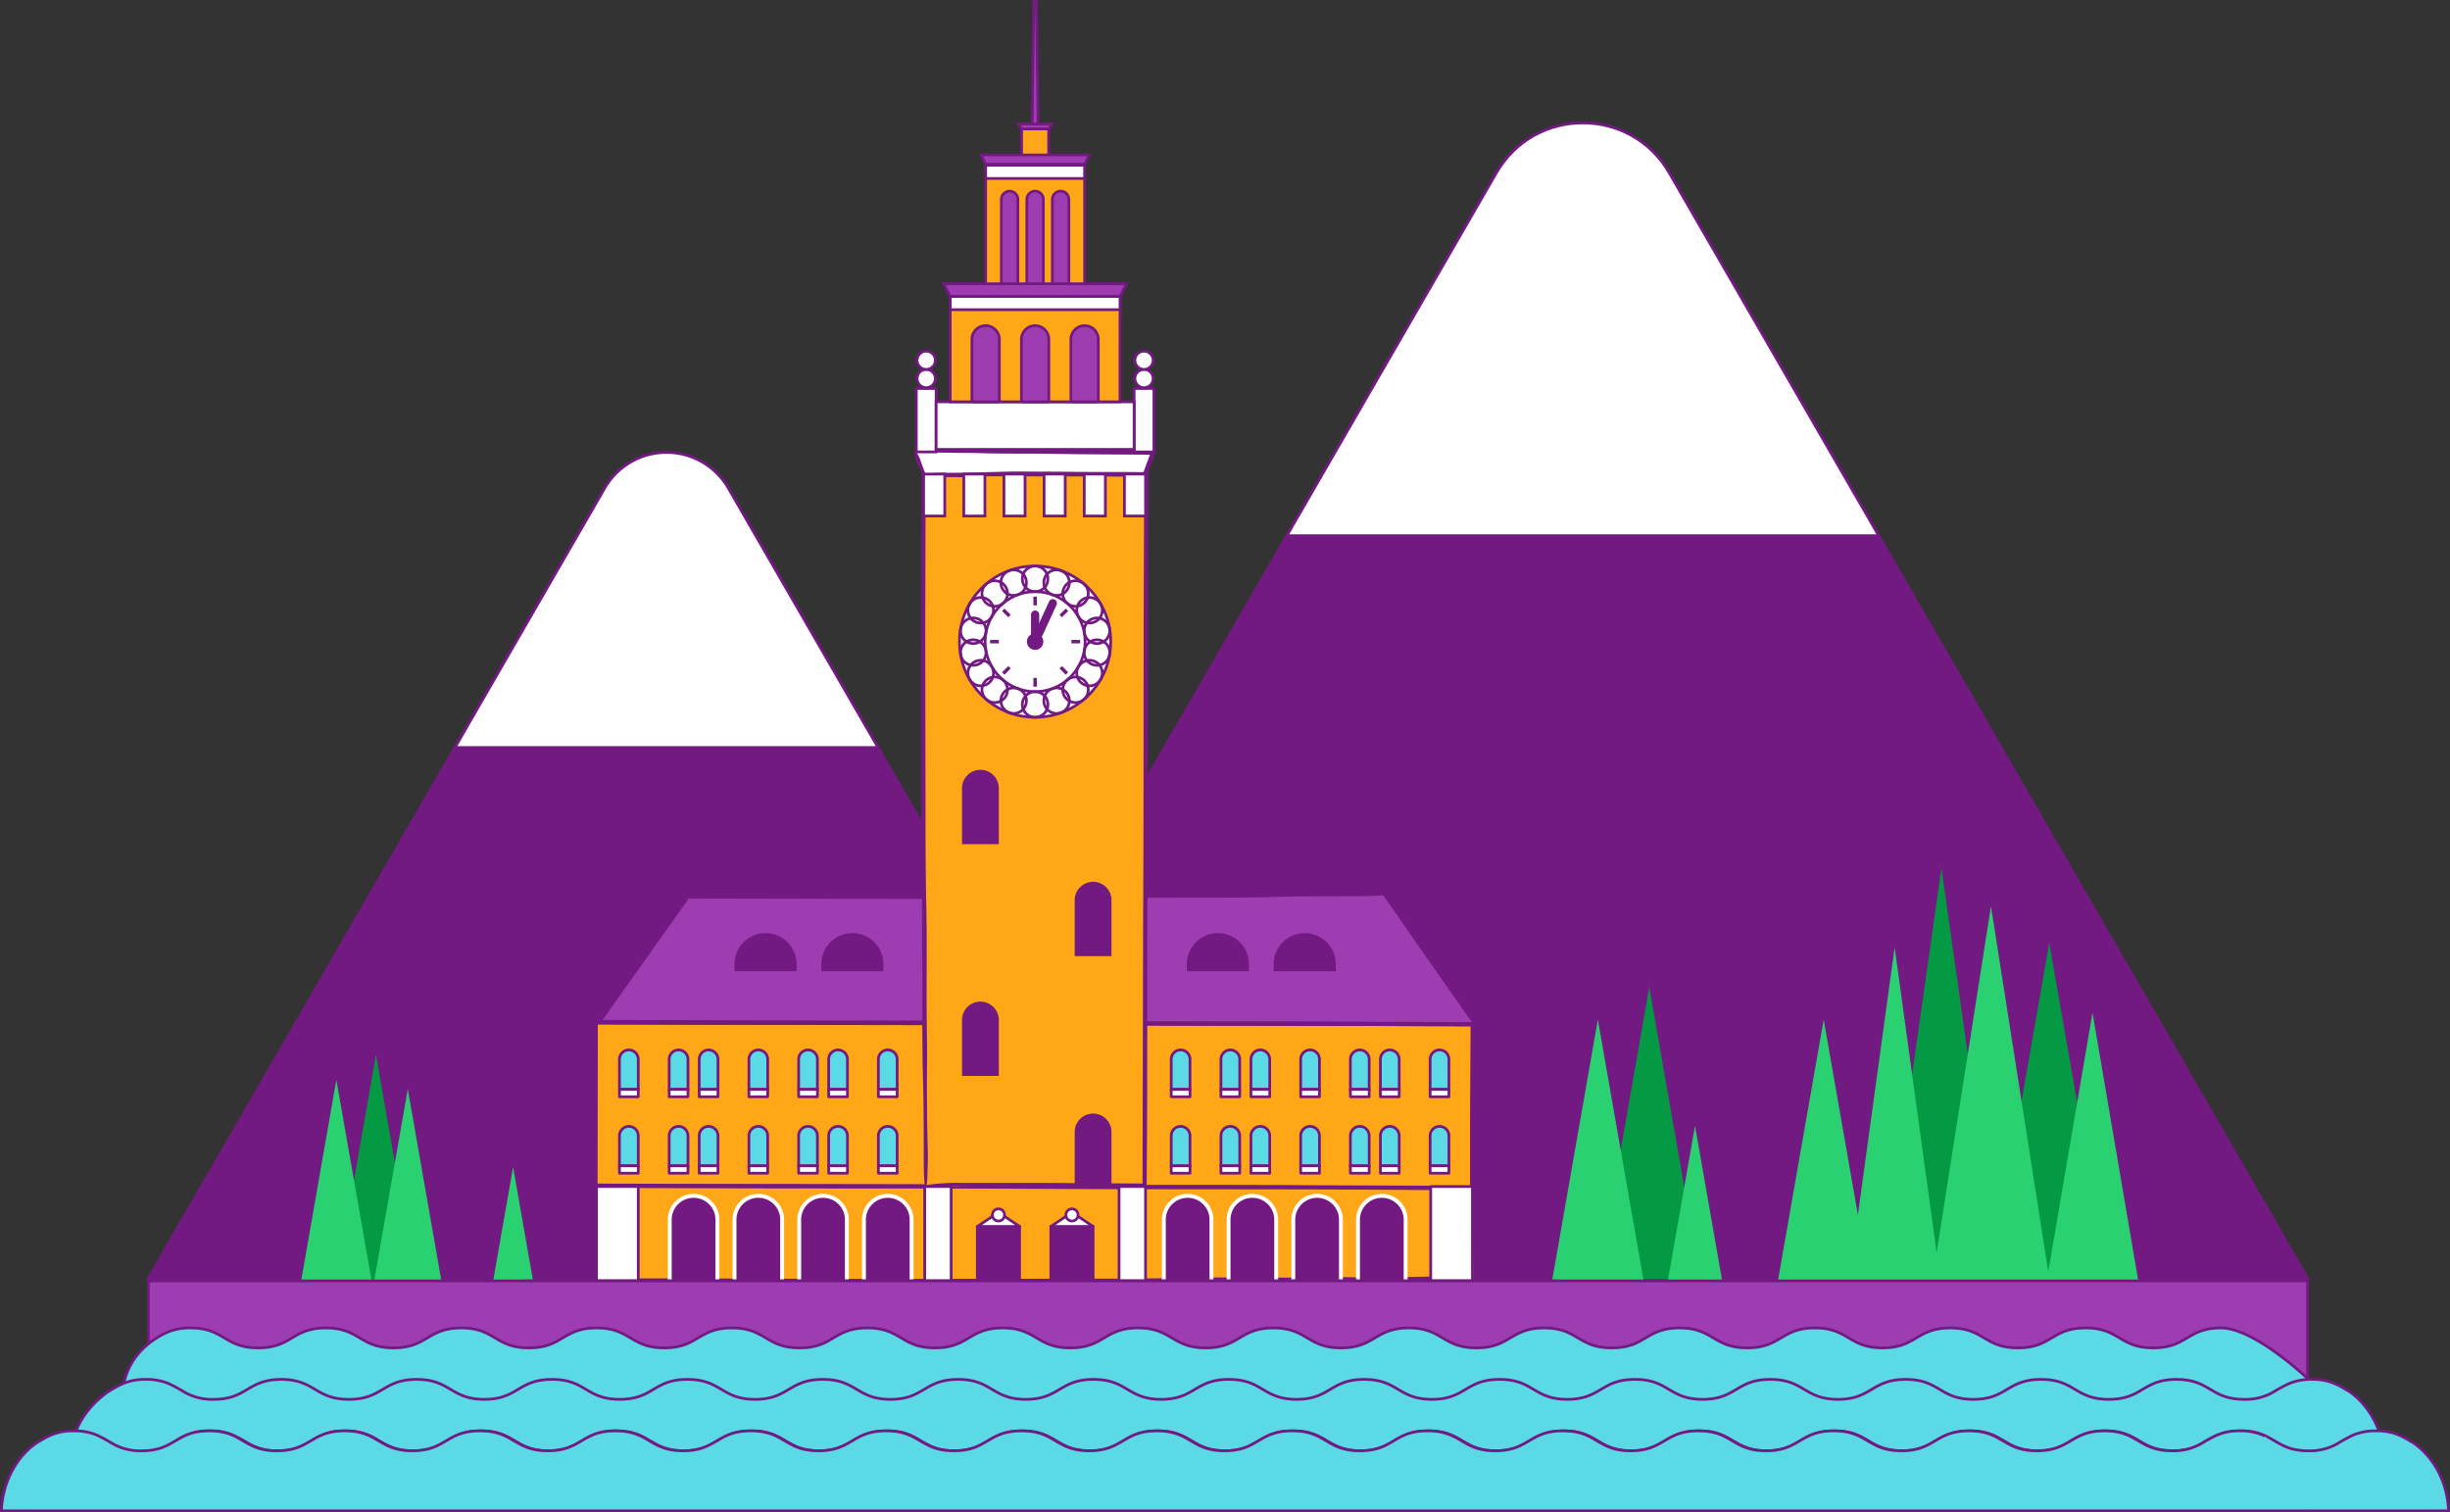 <?xml version="1.0" encoding="UTF-8"?> <svg xmlns="http://www.w3.org/2000/svg" id="Layer_1" data-name="Layer 1" width="895.159" height="552.569" viewBox="0 0 895.159 552.569"><rect x="0" y="0" width="895.159" height="552.569" fill="#333333" stroke="none"/> <defs> <style>.cls-1,.cls-14,.cls-6{fill:#731982;}.cls-1,.cls-10,.cls-11,.cls-12,.cls-14,.cls-15,.cls-16,.cls-2,.cls-9{stroke:#731982;}.cls-1,.cls-10,.cls-11,.cls-13,.cls-16,.cls-2,.cls-9{stroke-miterlimit:10;}.cls-13,.cls-15,.cls-2,.cls-8{fill:#fff;}.cls-3{fill:#049943;}.cls-4{fill:#2ad171;}.cls-5,.cls-9{fill:#ffa717;}.cls-10,.cls-7{fill:#9e3db2;}.cls-11,.cls-12{fill:none;}.cls-12,.cls-14,.cls-15{stroke-linecap:round;stroke-linejoin:round;}.cls-12{stroke-width:3px;}.cls-13{stroke:#fff;}.cls-16{fill:#5bd9e5;}</style> </defs> <title>red-polyana</title> <path class="cls-1" d="M432.819,467.151H54.211L166.222,273.144l54.739-94.792a26.056,26.056,0,0,1,45.129,0l54.718,94.789Z"></path> <path class="cls-2" d="M320.808,273.144H166.222l54.739-94.792a26.056,26.056,0,0,1,45.129,0Z"></path> <path class="cls-1" d="M843.125,467.151H313.476l156.7-271.4L546.749,63.14c14.031-24.3,49.105-24.3,63.132.005l76.547,132.6Z"></path> <path class="cls-2" d="M686.428,195.748H470.173L546.749,63.14c14.031-24.3,49.105-24.3,63.132.005Z"></path> <polygon class="cls-3" points="730.851 468.94 687.821 468.94 709.336 317.229 709.336 317.229 730.851 468.94"></polygon> <polygon class="cls-3" points="770.244 467.381 727.214 467.381 748.729 344.607 748.729 344.607 770.244 467.381"></polygon> <polygon class="cls-3" points="621.282 467.381 583.892 467.381 602.587 360.699 602.587 360.699 621.282 467.381"></polygon> <polygon class="cls-4" points="748.958 468.411 705.928 468.411 727.443 331.094 727.443 331.094 748.958 468.411"></polygon> <polygon class="cls-4" points="709.048 468.411 675.453 468.411 692.25 346.149 692.25 346.149 709.048 468.411"></polygon> <polygon class="cls-4" points="781.337 468.411 747.742 468.411 764.539 370.045 764.539 370.045 781.337 468.411"></polygon> <polygon class="cls-4" points="600.606 468.411 567.011 468.411 583.809 372.558 583.809 372.558 600.606 468.411"></polygon> <polygon class="cls-3" points="151.769 467.617 122.959 467.617 137.364 385.415 137.364 385.415 151.769 467.617"></polygon> <polygon class="cls-4" points="135.838 468.411 109.952 468.411 122.895 394.553 122.895 394.553 135.838 468.411"></polygon> <polygon class="cls-4" points="683.121 468.411 649.526 468.411 666.323 372.558 666.323 372.558 683.121 468.411"></polygon> <polygon class="cls-4" points="629.307 468.411 609.302 468.411 619.304 411.333 619.304 411.333 629.307 468.411"></polygon> <polygon class="cls-4" points="194.879 468.689 180.061 468.689 187.47 426.411 187.47 426.411 194.879 468.689"></polygon> <polygon class="cls-4" points="161.34 468.411 136.644 468.411 148.992 397.947 148.992 397.947 161.34 468.411"></polygon> <rect class="cls-5" x="217.944" y="373.838" width="320.517" height="87.318"></rect> <path class="cls-6" d="M538.471,445.335c.176-11.888.252-23.8.291-35.722q.039-18.072.078-36.154l-19.334-.088c-37.988-.264-76.073-.071-114.131-.235-53.415-.23-106.883-.219-160.327-.311l-28.177-.06q-.043,37.4-.088,74.788.006,7.381.01,14.754l92.417.14,52.47.014c32.859-.135,65.679-.46,98.572-.434,11,.008,22-.014,32.816-.288,8.772-.222,17.522-.2,26.335-.233,6.306-.023,12.968.1,18.912-.362.633-.569-.779-.9-4.506-.978-3.384-.074-6.913-.217-10.2-.15-13.089.264-26.05.432-39.4.281-6.58-.074-13.611.088-20.449.135-15.077.1-30.191-.158-45.232.1-14.651.254-29.306.336-44.1.315l-75.985.108-80.144-.165,0-1.237q.069-42.6.138-85.209l36.182.1,155.31.269,127.384.255q-.066,11.289-.132,22.561c-.114,15.746-.044,31.559-.053,47.341a107.085,107.085,0,0,0,.877,16.283C538.243,455.217,538.4,450.394,538.471,445.335Z"></path> <rect class="cls-5" x="217.944" y="433.56" width="320.517" height="33.979"></rect> <path class="cls-6" d="M538.471,453.787q.071-5.047.142-10.1.046-5.178.092-10.369l-58.64-.223c-33.019-.264-66.123-.071-99.2-.235-46.428-.23-92.9-.219-139.358-.311l-24.632-.06q-.042,18.106-.084,36.209l31.253,0,91.153.131c15.2-.013,30.419.085,45.608.013,28.561-.135,57.089-.459,85.679-.434,9.566.009,19.125-.013,28.525-.287,7.625-.222,15.23-.2,22.89-.234,5.482-.023,11.273.1,16.439-.361.55-.57-.677-.9-3.916-.978-2.942-.075-6.01-.217-8.864-.151-11.377.264-22.643.433-34.244.282-5.72-.075-11.831.087-17.775.135-13.105.1-26.243-.159-39.316.1-12.735.253-25.473.336-38.329.315l-66.047.108-71.372-.17-40.075-.082q.027-16.506.055-33.02l31.384.1c44.968.2,90,.018,135,.27,44.083.247,88.223.02,132.3.387l19.993.066q.006,9.235.012,18.5a81.045,81.045,0,0,0,.877,14.152C538.243,462.376,538.4,458.184,538.471,453.787Z"></path> <polygon class="cls-7" points="505.352 327.152 251.053 327.152 217.944 373.838 538.461 373.838 505.352 327.152"></polygon> <path class="cls-6" d="M513.077,338.063q6.174,9.038,12.474,18.02L537.8,373.5l-31.914-.127c-32.1-.264-64.286-.071-96.447-.235-45.138-.23-90.322-.219-135.485-.311l-53.772-.145L235.774,350.7q7.945-11.194,15.885-22.378l59.964.119c14.78-.013,29.573.085,44.34.013,27.767-.135,55.5-.459,83.3-.434,9.3.009,18.594-.013,27.732-.287,7.413-.222,14.807-.2,22.254-.234,5.329-.023,10.959.1,15.982-.361.534-.57-.659-.9-3.808-.978-2.86-.075-5.842-.217-8.617-.151-11.061.264-22.014.433-33.293.282-5.56-.075-11.5.087-17.281.135-12.74.1-25.513-.159-38.222.1-12.382.253-24.766.336-37.264.314l-64.212.109-51.64-.112-10.5,14.706q-11.659,16.368-23.321,32.742l64.986.158c43.719.2,87.5.017,131.246.269,20.85.121,41.714.129,62.578.147l31.3.052,33.679.16-3.369-4.8c-7.6-10.92-15.391-21.779-23.1-32.663a76.674,76.674,0,0,0-8.675-10.716C508.432,331.12,510.665,334.532,513.077,338.063Z"></path> <path class="cls-1" d="M279.71,341.455h0a10.851,10.851,0,0,1,10.851,10.851v2.087a0,0,0,0,1,0,0h-21.7a0,0,0,0,1,0,0v-2.087A10.851,10.851,0,0,1,279.71,341.455Z"></path> <path class="cls-1" d="M311.428,341.455h0a10.851,10.851,0,0,1,10.851,10.851v2.087a0,0,0,0,1,0,0h-21.7a0,0,0,0,1,0,0v-2.087a10.851,10.851,0,0,1,10.851-10.851Z"></path> <path class="cls-1" d="M444.977,341.455h0a10.851,10.851,0,0,1,10.851,10.851v2.087a0,0,0,0,1,0,0h-21.7a0,0,0,0,1,0,0v-2.087A10.851,10.851,0,0,1,444.977,341.455Z"></path> <path class="cls-1" d="M476.694,341.455h0a10.851,10.851,0,0,1,10.851,10.851v2.087a0,0,0,0,1,0,0h-21.7a0,0,0,0,1,0,0v-2.087a10.851,10.851,0,0,1,10.851-10.851Z"></path> <rect class="cls-5" x="337.86" y="173.634" width="80.686" height="259.926"></rect> <path class="cls-6" d="M351.072,433.57c11.218.2,22.462.269,33.714.305l34.171.1q.029-4.246.055-8.483c.264-31.726.071-63.534.235-95.319.23-44.609.219-89.265.311-133.9l.06-23.709-62.638-.088-20.278,0q-.066,34.821-.134,69.619c.013,14.607-.086,29.228-.014,43.822.136,27.442.46,54.853.435,82.324-.009,9.19.013,18.376.287,27.407.222,7.326.2,14.634.233,21.994.024,5.267-.1,10.831.362,15.8.57.528.9-.651.978-3.763.074-2.827.217-5.774.151-8.516-.264-10.932-.433-21.756-.282-32.9.074-5.5-.087-11.367-.135-17.079-.1-12.591.159-25.214-.1-37.775-.253-12.237-.336-24.476-.315-36.828q-.054-31.723-.108-63.461l.14-59.139,8.759.03,71.08.138q-.051,15.061-.1,30.135c-.2,43.207-.018,86.475-.27,129.71q-.111,49.217-.222,98.474L391,432.294c-13.151-.114-26.357-.044-39.538-.053a74.868,74.868,0,0,0-13.6.877C342.82,433.342,346.847,433.5,351.072,433.57Z"></path> <polygon class="cls-8" points="334.799 165.131 337.86 173.634 418.545 173.634 421.606 165.131 334.799 165.131"></polygon> <path class="cls-6" d="M338.4,165.141c6.842.445,13.72.247,20.578.456,8.643.264,17.307.071,25.966.235,6.076.115,12.155.17,18.235.208l16.942.1h.043l-.1.255-.194.506-.786,2.118-.788,2.118L417.9,172.2l-.094.241-.037.086-6.079-.058-6.854,0c-7.956.056-15.9-.157-23.858-.131-3.979.014-7.961-.085-11.937-.013-7.475.135-14.942.46-22.425.434a65.462,65.462,0,0,0-7.466.287l-.958.113-.158-.337-.183-.436-.427-1.094-.826-2.2a14.051,14.051,0,0,0-1.8-3.926c-.584.057-.782.47-.572,1.3a12.853,12.853,0,0,0,.644,2.234c.4.859.785,1.718,1.158,2.585.4.929.643,1.5,1.261,3.164l2.212,0q.826.012,1.661.052c1.5.075,3.1-.087,4.653-.135,3.43-.1,6.868.159,10.29-.1,3.333-.253,6.667-.336,10.032-.314,5.761.036,11.524-.116,17.287-.109,6.227.008,12.454.1,18.68.17l16.781.116,3.533-9.56-3.183-.037c-11.77-.2-23.556-.018-35.334-.27-11.538-.247-23.091-.02-34.628-.387-3.583-.114-7.18-.044-10.771-.053a6.14,6.14,0,0,0-3.7.877A35.632,35.632,0,0,0,338.4,165.141Z"></path> <rect class="cls-2" x="334.799" y="141.955" width="7.234" height="23.176"></rect> <circle class="cls-2" cx="338.416" cy="138.33" r="3.339"></circle> <circle class="cls-2" cx="338.416" cy="131.653" r="3.339"></circle> <rect class="cls-2" x="414.372" y="141.955" width="7.234" height="23.176"></rect> <circle class="cls-2" cx="417.989" cy="138.33" r="3.339"></circle> <circle class="cls-2" cx="417.989" cy="131.653" r="3.339"></circle> <rect class="cls-2" x="342.033" y="146.824" width="72.339" height="17.389"></rect> <rect class="cls-9" x="347.18" y="108.429" width="62.044" height="38.395"></rect> <rect class="cls-9" x="360.118" y="60.017" width="36.169" height="48.411"></rect> <rect class="cls-9" x="373.264" y="47.126" width="9.877" height="12.891"></rect> <polygon class="cls-10" points="378.689 0.5 377.716 0.5 377.09 47.126 379.315 47.126 378.689 0.5"></polygon> <polygon class="cls-10" points="384.393 45.306 372.012 45.306 373.264 47.126 383.141 47.126 384.393 45.306"></polygon> <polygon class="cls-10" points="411.59 103.699 344.815 103.699 347.18 108.429 409.225 108.429 411.59 103.699"></polygon> <polygon class="cls-10" points="396.287 60.017 360.118 60.017 358.448 56.609 397.956 56.609 396.287 60.017"></polygon> <path class="cls-10" d="M368.882,69.848h0a3.014,3.014,0,0,1,3.014,3.014V103.7a0,0,0,0,1,0,0h-6.028a0,0,0,0,1,0,0V72.862a3.014,3.014,0,0,1,3.014-3.014Z"></path> <path class="cls-10" d="M360.118,119h0a5.008,5.008,0,0,1,5.008,5.008v22.262a.553.553,0,0,1-.553.553h-8.91a.553.553,0,0,1-.553-.553V124.009A5.008,5.008,0,0,1,360.118,119Z"></path> <path class="cls-10" d="M378.2,119h0a5.008,5.008,0,0,1,5.008,5.008v22.262a.553.553,0,0,1-.553.553h-8.91a.553.553,0,0,1-.553-.553V124.009A5.008,5.008,0,0,1,378.2,119Z"></path> <path class="cls-10" d="M396.287,119h0a5.008,5.008,0,0,1,5.008,5.008v22.262a.553.553,0,0,1-.553.553h-8.91a.553.553,0,0,1-.553-.553V124.009A5.008,5.008,0,0,1,396.287,119Z"></path> <path class="cls-10" d="M378.2,69.848h0a3.014,3.014,0,0,1,3.014,3.014V103.7a0,0,0,0,1,0,0h-6.028a0,0,0,0,1,0,0V72.862a3.014,3.014,0,0,1,3.014-3.014Z"></path> <path class="cls-10" d="M387.523,69.848h0a3.014,3.014,0,0,1,3.014,3.014V103.7a0,0,0,0,1,0,0h-6.028a0,0,0,0,1,0,0V72.862A3.014,3.014,0,0,1,387.523,69.848Z"></path> <rect class="cls-2" x="360.118" y="60.388" width="36.169" height="4.823"></rect> <rect class="cls-2" x="347.18" y="108.336" width="62.044" height="4.823"></rect> <rect class="cls-2" x="337.462" y="173.236" width="7.723" height="15.322"></rect> <rect class="cls-2" x="352.134" y="173.236" width="7.723" height="15.322"></rect> <rect class="cls-2" x="366.806" y="173.236" width="7.723" height="15.322"></rect> <rect class="cls-2" x="381.478" y="173.236" width="7.723" height="15.322"></rect> <rect class="cls-2" x="396.15" y="173.236" width="7.723" height="15.322"></rect> <rect class="cls-2" x="410.823" y="173.236" width="7.723" height="15.322"></rect> <circle class="cls-2" cx="378.202" cy="234.465" r="27.637"></circle> <circle class="cls-2" cx="378.202" cy="234.465" r="18.27"></circle> <circle class="cls-11" cx="378.202" cy="257.419" r="4.683"></circle> <circle class="cls-11" cx="370.352" cy="256.034" r="4.683"></circle> <circle class="cls-11" cx="363.448" cy="252.049" r="4.683"></circle> <circle class="cls-11" cx="358.324" cy="245.942" r="4.683"></circle> <circle class="cls-11" cx="355.597" cy="238.451" r="4.683"></circle> <circle class="cls-11" cx="355.597" cy="230.479" r="4.683"></circle> <circle class="cls-11" cx="358.324" cy="222.988" r="4.683"></circle> <circle class="cls-11" cx="363.448" cy="216.882" r="4.683"></circle> <circle class="cls-11" cx="370.352" cy="212.896" r="4.683"></circle> <circle class="cls-11" cx="378.202" cy="211.511" r="4.683"></circle> <circle class="cls-11" cx="386.053" cy="212.896" r="4.683"></circle> <circle class="cls-11" cx="392.957" cy="216.882" r="4.683"></circle> <circle class="cls-11" cx="398.081" cy="222.988" r="4.683"></circle> <circle class="cls-11" cx="400.807" cy="230.479" r="4.683"></circle> <circle class="cls-11" cx="400.807" cy="238.451" r="4.683"></circle> <circle class="cls-11" cx="398.081" cy="245.942" r="4.683"></circle> <circle class="cls-11" cx="392.957" cy="252.049" r="4.683"></circle> <circle class="cls-11" cx="386.053" cy="256.034" r="4.683"></circle> <circle class="cls-1" cx="378.202" cy="234.465" r="2.504"></circle> <line class="cls-12" x1="378.202" y1="224.588" x2="378.202" y2="234.465"></line> <line class="cls-12" x1="384.671" y1="220.415" x2="378.202" y2="234.465"></line> <rect class="cls-6" x="377.576" y="218.015" width="1.252" height="3.2"></rect> <rect class="cls-6" x="377.576" y="247.716" width="1.252" height="3.2"></rect> <rect class="cls-6" x="392.427" y="232.865" width="1.252" height="3.2" transform="translate(627.518 -158.588) rotate(90)"></rect> <rect class="cls-6" x="362.726" y="232.865" width="1.252" height="3.2" transform="translate(597.817 -128.887) rotate(90)"></rect> <rect class="cls-6" x="388.077" y="243.366" width="1.252" height="3.2" transform="translate(836.775 143.328) rotate(135)"></rect> <rect class="cls-6" x="367.076" y="222.364" width="1.252" height="3.2" transform="translate(786.073 122.327) rotate(135)"></rect> <rect class="cls-6" x="367.076" y="243.366" width="1.252" height="3.2" transform="translate(454.489 678.187) rotate(-135)"></rect> <rect class="cls-6" x="388.077" y="222.364" width="1.252" height="3.2" transform="translate(505.191 657.186) rotate(-135)"></rect> <path class="cls-1" d="M358.215,281.8h0a6.221,6.221,0,0,1,6.221,6.221v19.929a0,0,0,0,1,0,0H351.994a0,0,0,0,1,0,0V288.022a6.221,6.221,0,0,1,6.221-6.221Z"></path> <path class="cls-1" d="M399.385,322.715h0a6.221,6.221,0,0,1,6.221,6.221v19.929a0,0,0,0,1,0,0H393.164a0,0,0,0,1,0,0V328.936A6.221,6.221,0,0,1,399.385,322.715Z"></path> <path class="cls-1" d="M358.215,366.5h0a6.221,6.221,0,0,1,6.221,6.221v19.929a0,0,0,0,1,0,0H351.994a0,0,0,0,1,0,0V372.717A6.221,6.221,0,0,1,358.215,366.5Z"></path> <path class="cls-1" d="M399.385,407.409h0a6.221,6.221,0,0,1,6.221,6.221V433.56a0,0,0,0,1,0,0H393.164a0,0,0,0,1,0,0V413.631a6.221,6.221,0,0,1,6.221-6.221Z"></path> <path class="cls-13" d="M253.418,436.748h0a8.914,8.914,0,0,1,8.914,8.914v21.876a0,0,0,0,1,0,0H244.5a0,0,0,0,1,0,0V445.662A8.914,8.914,0,0,1,253.418,436.748Z"></path> <path class="cls-13" d="M277.068,436.748h0a8.914,8.914,0,0,1,8.914,8.914v21.876a0,0,0,0,1,0,0H268.154a0,0,0,0,1,0,0V445.662A8.914,8.914,0,0,1,277.068,436.748Z"></path> <path class="cls-13" d="M300.717,436.748h0a8.914,8.914,0,0,1,8.914,8.914v21.876a0,0,0,0,1,0,0H291.8a0,0,0,0,1,0,0V445.662A8.914,8.914,0,0,1,300.717,436.748Z"></path> <path class="cls-13" d="M324.366,436.748h0a8.914,8.914,0,0,1,8.914,8.914v21.876a0,0,0,0,1,0,0H315.452a0,0,0,0,1,0,0V445.662A8.914,8.914,0,0,1,324.366,436.748Z"></path> <path class="cls-1" d="M245.926,467.538v-21.5a7.5,7.5,0,1,1,14.984,0v21.5Z"></path> <path class="cls-1" d="M269.576,467.538v-21.5a7.5,7.5,0,1,1,14.983,0v21.5Z"></path> <path class="cls-1" d="M293.225,467.538v-21.5a7.5,7.5,0,1,1,14.984,0v21.5Z"></path> <path class="cls-1" d="M316.874,467.538v-21.5a7.5,7.5,0,1,1,14.984,0v21.5Z"></path> <path class="cls-13" d="M433.933,436.748h0a8.914,8.914,0,0,1,8.914,8.914v21.876a0,0,0,0,1,0,0H425.019a0,0,0,0,1,0,0V445.662a8.914,8.914,0,0,1,8.914-8.914Z"></path> <path class="cls-13" d="M457.582,436.748h0a8.914,8.914,0,0,1,8.914,8.914v21.876a0,0,0,0,1,0,0H448.668a0,0,0,0,1,0,0V445.662A8.914,8.914,0,0,1,457.582,436.748Z"></path> <path class="cls-13" d="M481.231,436.748h0a8.914,8.914,0,0,1,8.914,8.914v21.876a0,0,0,0,1,0,0H472.317a0,0,0,0,1,0,0V445.662A8.914,8.914,0,0,1,481.231,436.748Z"></path> <path class="cls-13" d="M504.88,436.748h0a8.914,8.914,0,0,1,8.914,8.914v21.876a0,0,0,0,1,0,0H495.966a0,0,0,0,1,0,0V445.662A8.914,8.914,0,0,1,504.88,436.748Z"></path> <path class="cls-1" d="M426.441,467.538v-21.5a7.5,7.5,0,1,1,14.984,0v21.5Z"></path> <path class="cls-1" d="M450.09,467.538v-21.5a7.5,7.5,0,1,1,14.984,0v21.5Z"></path> <path class="cls-1" d="M473.739,467.538v-21.5a7.5,7.5,0,1,1,14.984,0v21.5Z"></path> <path class="cls-1" d="M497.388,467.538v-21.5a7.5,7.5,0,1,1,14.984,0v21.5Z"></path> <rect class="cls-14" x="357.085" y="448.155" width="15.442" height="19.383"></rect> <polygon class="cls-15" points="372.527 448.155 357.085 448.155 363.368 443.947 366.243 443.947 372.527 448.155"></polygon> <circle class="cls-15" cx="364.806" cy="443.947" r="2.226"></circle> <rect class="cls-14" x="383.943" y="448.155" width="15.442" height="19.383"></rect> <polygon class="cls-15" points="399.385 448.155 383.943 448.155 390.227 443.947 393.102 443.947 399.385 448.155"></polygon> <circle class="cls-15" cx="391.664" cy="443.947" r="2.226"></circle> <rect class="cls-15" x="337.86" y="433.56" width="9.673" height="34.489"></rect> <rect class="cls-15" x="217.944" y="433.56" width="15.257" height="34.489"></rect> <rect class="cls-15" x="522.735" y="433.56" width="15.257" height="34.489"></rect> <rect class="cls-15" x="408.872" y="433.56" width="9.673" height="34.489"></rect> <path class="cls-16" d="M229.769,383.65h0a3.432,3.432,0,0,1,3.432,3.432v10.993a0,0,0,0,1,0,0h-6.864a0,0,0,0,1,0,0V387.082A3.432,3.432,0,0,1,229.769,383.65Z"></path> <path class="cls-16" d="M324.366,383.65h0a3.432,3.432,0,0,1,3.432,3.432v10.993a0,0,0,0,1,0,0h-6.864a0,0,0,0,1,0,0V387.082a3.432,3.432,0,0,1,3.432-3.432Z"></path> <path class="cls-16" d="M277.068,383.65h0a3.432,3.432,0,0,1,3.432,3.432v10.993a0,0,0,0,1,0,0h-6.864a0,0,0,0,1,0,0V387.082A3.432,3.432,0,0,1,277.068,383.65Z"></path> <path class="cls-16" d="M247.936,383.65h0a3.432,3.432,0,0,1,3.432,3.432v10.993a0,0,0,0,1,0,0H244.5a0,0,0,0,1,0,0V387.082A3.432,3.432,0,0,1,247.936,383.65Z"></path> <path class="cls-16" d="M258.9,383.65h0a3.432,3.432,0,0,1,3.432,3.432v10.993a0,0,0,0,1,0,0h-6.864a0,0,0,0,1,0,0V387.082A3.432,3.432,0,0,1,258.9,383.65Z"></path> <path class="cls-16" d="M295.235,383.65h0a3.432,3.432,0,0,1,3.432,3.432v10.993a0,0,0,0,1,0,0H291.8a0,0,0,0,1,0,0V387.082A3.432,3.432,0,0,1,295.235,383.65Z"></path> <path class="cls-16" d="M306.2,383.65h0a3.432,3.432,0,0,1,3.432,3.432v10.993a0,0,0,0,1,0,0h-6.864a0,0,0,0,1,0,0V387.082A3.432,3.432,0,0,1,306.2,383.65Z"></path> <rect class="cls-15" x="226.337" y="398.074" width="6.864" height="2.69"></rect> <rect class="cls-15" x="244.504" y="398.074" width="6.864" height="2.69"></rect> <rect class="cls-15" x="255.469" y="398.074" width="6.864" height="2.69"></rect> <rect class="cls-15" x="273.636" y="398.074" width="6.864" height="2.69"></rect> <rect class="cls-15" x="291.803" y="398.074" width="6.864" height="2.69"></rect> <rect class="cls-15" x="302.767" y="398.074" width="6.864" height="2.69"></rect> <rect class="cls-15" x="320.934" y="398.074" width="6.864" height="2.69"></rect> <path class="cls-16" d="M229.769,411.584h0a3.432,3.432,0,0,1,3.432,3.432v10.993a0,0,0,0,1,0,0h-6.864a0,0,0,0,1,0,0V415.016A3.432,3.432,0,0,1,229.769,411.584Z"></path> <path class="cls-16" d="M324.366,411.584h0a3.432,3.432,0,0,1,3.432,3.432v10.993a0,0,0,0,1,0,0h-6.864a0,0,0,0,1,0,0V415.016A3.432,3.432,0,0,1,324.366,411.584Z"></path> <path class="cls-16" d="M277.068,411.584h0a3.432,3.432,0,0,1,3.432,3.432v10.993a0,0,0,0,1,0,0h-6.864a0,0,0,0,1,0,0V415.016A3.432,3.432,0,0,1,277.068,411.584Z"></path> <path class="cls-16" d="M247.936,411.584h0a3.432,3.432,0,0,1,3.432,3.432v10.993a0,0,0,0,1,0,0H244.5a0,0,0,0,1,0,0V415.016A3.432,3.432,0,0,1,247.936,411.584Z"></path> <path class="cls-16" d="M258.9,411.584h0a3.432,3.432,0,0,1,3.432,3.432v10.993a0,0,0,0,1,0,0h-6.864a0,0,0,0,1,0,0V415.016A3.432,3.432,0,0,1,258.9,411.584Z"></path> <path class="cls-16" d="M295.235,411.584h0a3.432,3.432,0,0,1,3.432,3.432v10.993a0,0,0,0,1,0,0H291.8a0,0,0,0,1,0,0V415.016A3.432,3.432,0,0,1,295.235,411.584Z"></path> <path class="cls-16" d="M306.2,411.584h0a3.432,3.432,0,0,1,3.432,3.432v10.993a0,0,0,0,1,0,0h-6.864a0,0,0,0,1,0,0V415.016A3.432,3.432,0,0,1,306.2,411.584Z"></path> <rect class="cls-15" x="226.337" y="426.009" width="6.864" height="2.69"></rect> <rect class="cls-15" x="244.504" y="426.009" width="6.864" height="2.69"></rect> <rect class="cls-15" x="255.469" y="426.009" width="6.864" height="2.69"></rect> <rect class="cls-15" x="273.636" y="426.009" width="6.864" height="2.69"></rect> <rect class="cls-15" x="291.803" y="426.009" width="6.864" height="2.69"></rect> <rect class="cls-15" x="302.767" y="426.009" width="6.864" height="2.69"></rect> <rect class="cls-15" x="320.934" y="426.009" width="6.864" height="2.69"></rect> <path class="cls-16" d="M431.361,383.65h0a3.432,3.432,0,0,1,3.432,3.432v10.993a0,0,0,0,1,0,0h-6.864a0,0,0,0,1,0,0V387.082A3.432,3.432,0,0,1,431.361,383.65Z"></path> <path class="cls-16" d="M525.958,383.65h0a3.432,3.432,0,0,1,3.432,3.432v10.993a0,0,0,0,1,0,0h-6.864a0,0,0,0,1,0,0V387.082A3.432,3.432,0,0,1,525.958,383.65Z"></path> <path class="cls-16" d="M478.659,383.65h0a3.432,3.432,0,0,1,3.432,3.432v10.993a0,0,0,0,1,0,0h-6.864a0,0,0,0,1,0,0V387.082a3.432,3.432,0,0,1,3.432-3.432Z"></path> <path class="cls-16" d="M449.528,383.65h0a3.432,3.432,0,0,1,3.432,3.432v10.993a0,0,0,0,1,0,0H446.1a0,0,0,0,1,0,0V387.082A3.432,3.432,0,0,1,449.528,383.65Z"></path> <path class="cls-16" d="M460.492,383.65h0a3.432,3.432,0,0,1,3.432,3.432v10.993a0,0,0,0,1,0,0h-6.864a0,0,0,0,1,0,0V387.082A3.432,3.432,0,0,1,460.492,383.65Z"></path> <path class="cls-16" d="M496.826,383.65h0a3.432,3.432,0,0,1,3.432,3.432v10.993a0,0,0,0,1,0,0h-6.864a0,0,0,0,1,0,0V387.082A3.432,3.432,0,0,1,496.826,383.65Z"></path> <path class="cls-16" d="M507.791,383.65h0a3.432,3.432,0,0,1,3.432,3.432v10.993a0,0,0,0,1,0,0h-6.864a0,0,0,0,1,0,0V387.082A3.432,3.432,0,0,1,507.791,383.65Z"></path> <rect class="cls-15" x="427.929" y="398.074" width="6.864" height="2.69"></rect> <rect class="cls-15" x="446.096" y="398.074" width="6.864" height="2.69"></rect> <rect class="cls-15" x="457.061" y="398.074" width="6.864" height="2.69"></rect> <rect class="cls-15" x="475.228" y="398.074" width="6.864" height="2.69"></rect> <rect class="cls-15" x="493.395" y="398.074" width="6.864" height="2.69"></rect> <rect class="cls-15" x="504.359" y="398.074" width="6.864" height="2.69"></rect> <rect class="cls-15" x="522.526" y="398.074" width="6.864" height="2.69"></rect> <path class="cls-16" d="M431.361,411.584h0a3.432,3.432,0,0,1,3.432,3.432v10.993a0,0,0,0,1,0,0h-6.864a0,0,0,0,1,0,0V415.016A3.432,3.432,0,0,1,431.361,411.584Z"></path> <path class="cls-16" d="M525.958,411.584h0a3.432,3.432,0,0,1,3.432,3.432v10.993a0,0,0,0,1,0,0h-6.864a0,0,0,0,1,0,0V415.016a3.432,3.432,0,0,1,3.432-3.432Z"></path> <path class="cls-16" d="M478.659,411.584h0a3.432,3.432,0,0,1,3.432,3.432v10.993a0,0,0,0,1,0,0h-6.864a0,0,0,0,1,0,0V415.016a3.432,3.432,0,0,1,3.432-3.432Z"></path> <path class="cls-16" d="M449.528,411.584h0a3.432,3.432,0,0,1,3.432,3.432v10.993a0,0,0,0,1,0,0H446.1a0,0,0,0,1,0,0V415.016A3.432,3.432,0,0,1,449.528,411.584Z"></path> <path class="cls-16" d="M460.492,411.584h0a3.432,3.432,0,0,1,3.432,3.432v10.993a0,0,0,0,1,0,0h-6.864a0,0,0,0,1,0,0V415.016a3.432,3.432,0,0,1,3.432-3.432Z"></path> <path class="cls-16" d="M496.826,411.584h0a3.432,3.432,0,0,1,3.432,3.432v10.993a0,0,0,0,1,0,0h-6.864a0,0,0,0,1,0,0V415.016A3.432,3.432,0,0,1,496.826,411.584Z"></path> <path class="cls-16" d="M507.791,411.584h0a3.432,3.432,0,0,1,3.432,3.432v10.993a0,0,0,0,1,0,0h-6.864a0,0,0,0,1,0,0V415.016A3.432,3.432,0,0,1,507.791,411.584Z"></path> <rect class="cls-15" x="427.929" y="426.009" width="6.864" height="2.69"></rect> <rect class="cls-15" x="446.096" y="426.009" width="6.864" height="2.69"></rect> <rect class="cls-15" x="457.061" y="426.009" width="6.864" height="2.69"></rect> <rect class="cls-15" x="475.228" y="426.009" width="6.864" height="2.69"></rect> <rect class="cls-15" x="493.395" y="426.009" width="6.864" height="2.69"></rect> <rect class="cls-15" x="504.359" y="426.009" width="6.864" height="2.69"></rect> <rect class="cls-15" x="522.526" y="426.009" width="6.864" height="2.69"></rect> <line class="cls-11" x1="190.428" y1="468.048" x2="569.928" y2="468.048"></line> <rect class="cls-10" x="54.211" y="468.048" width="788.915" height="46.046"></rect> <path class="cls-16" d="M62.3,521.719a21.456,21.456,0,0,0,7.3,1.127c12.364,0,12.364-7.295,24.73-7.295s12.364,7.295,24.728,7.295,12.364-7.295,24.731-7.295,12.364,7.295,24.728,7.295,12.367-7.295,24.731-7.295,12.364,7.295,24.728,7.295,12.366-7.295,24.731-7.295,12.364,7.295,24.73,7.295,12.364-7.295,24.728-7.295,12.367,7.295,24.731,7.295,12.364-7.295,24.73-7.295,12.365,7.295,24.729,7.295,12.364-7.295,24.73-7.295,12.364,7.295,24.728,7.295,12.365-7.295,24.731-7.295,12.364,7.295,24.728,7.295,12.364-7.295,24.729-7.295c11.108,0,12.237,5.887,21.317,7.083a26.127,26.127,0,0,0,3.413.212c12.364,0,12.364-7.295,24.728-7.295s12.365,7.295,24.729,7.295,12.364-7.295,24.728-7.295,12.364,7.295,24.73,7.295,12.365-7.295,24.729-7.295,12.364,7.295,24.728,7.295,12.364-7.295,24.728-7.295,12.364,7.295,24.729,7.295,12.364-7.295,24.728-7.295,12.364,7.295,24.73,7.295,12.365-7.295,24.729-7.295,12.364,7.295,24.728,7.295a21.437,21.437,0,0,0,7.3-1.127c5.83-2.043,8.135-6.168,17.435-6.168,9.349,0,11.658,4.424,17.572,6.391l-10.315-17.9s-19.625-18.806-31.992-18.806c-11.321,0-12.275,6.116-21.85,7.145a26.1,26.1,0,0,1-2.88.149c-12.364,0-12.364-7.294-24.728-7.294s-12.367,7.294-24.731,7.294-12.364-7.294-24.731-7.294-12.364,7.294-24.728,7.294-12.364-7.294-24.73-7.294-12.364,7.294-24.729,7.294-12.364-7.294-24.73-7.294-12.364,7.294-24.728,7.294c-10.75,0-12.156-5.511-20.459-6.952a24.774,24.774,0,0,0-4.272-.342c-12.364,0-12.364,7.294-24.73,7.294s-12.365-7.294-24.729-7.294c-10.935,0-12.2,5.708-20.9,7.021a25.082,25.082,0,0,1-3.827.273c-12.364,0-12.364-7.294-24.729-7.294s-12.364,7.294-24.73,7.294-12.364-7.294-24.728-7.294-12.365,7.294-24.729,7.294-12.364-7.294-24.73-7.294-12.364,7.294-24.728,7.294-12.365-7.294-24.729-7.294-12.364,7.294-24.728,7.294-12.364-7.294-24.731-7.294-12.364,7.294-24.728,7.294-12.364-7.294-24.728-7.294-12.364,7.294-24.728,7.294-12.365-7.294-24.729-7.294-12.364,7.294-24.728,7.294-12.366-7.294-24.731-7.294-12.364,7.294-24.728,7.294-12.364-7.294-24.728-7.294a21.522,21.522,0,0,0-7.3,1.123s-17.559,5.9-17.559,24.538"></path> <path class="cls-16" d="M871.168,533.263c-.426-10.526-5.44-19.667-12.789-24.806-1.471-.831-2.848-1.725-4.444-2.484a20.327,20.327,0,0,0-9.244-1.933h-.075a20.678,20.678,0,0,0-8.315,1.547l-.011,0a59.806,59.806,0,0,0-5.691,3.093,20.2,20.2,0,0,1-10.638,2.652c-12.365,0-12.365-7.295-24.729-7.295-12.174,0-12.361,7.072-24.167,7.29v0h-.007c-.194,0-.391.006-.592.007-12.325-.016-12.338-7.295-24.689-7.295H745.7c-11.322,0-12.276,6.117-21.851,7.146a26,26,0,0,1-2.847.149c-12.32-.018-12.335-7.295-24.685-7.295h-.076c-12.353,0-12.367,7.28-24.692,7.295-12.326-.015-12.339-7.295-24.691-7.295h-.078c-12.351,0-12.365,7.279-24.689,7.295-12.324-.016-12.338-7.295-24.689-7.295h-.081c-12.351,0-12.364,7.279-24.689,7.295-12.324-.016-12.338-7.295-24.689-7.295h-.08c-12.351,0-12.365,7.279-24.689,7.295-12.325-.016-12.339-7.295-24.69-7.295h-.08c-12.351,0-12.365,7.279-24.691,7.295a25.054,25.054,0,0,1-3.784-.273c-8.7-1.314-9.968-7.022-20.9-7.022h-.08c-10.936,0-12.2,5.708-20.9,7.022a25.054,25.054,0,0,1-3.784.273c-12.326-.016-12.34-7.295-24.69-7.295h-.081c-12.35,0-12.365,7.279-24.69,7.295-12.324-.016-12.338-7.295-24.688-7.295h-.081c-12.351,0-12.364,7.279-24.689,7.295-12.324-.016-12.338-7.295-24.689-7.295h-.081c-12.35,0-12.364,7.279-24.689,7.295-12.324-.016-12.338-7.295-24.689-7.295h-.078c-12.351,0-12.365,7.28-24.69,7.295-12.326-.015-12.339-7.295-24.693-7.295h-.076c-12.349,0-12.365,7.277-24.685,7.295a26.01,26.01,0,0,1-2.847-.149c-9.575-1.029-10.529-7.146-21.851-7.146H152.2c-12.351,0-12.364,7.279-24.689,7.295-.2,0-.4,0-.592-.007h-.007v0c-11.806-.218-11.993-7.29-24.167-7.29-12.364,0-12.364,7.295-24.728,7.295a20.2,20.2,0,0,1-10.638-2.652,59.825,59.825,0,0,0-5.692-3.093l-.011,0a20.674,20.674,0,0,0-8.315-1.547h-.075a20.319,20.319,0,0,0-9.243,1.933c-1.6.759-2.973,1.653-4.445,2.484C32.246,513.6,24.647,523.1,26.681,534.391"></path> <path class="cls-16" d="M894.639,552.069c-.426-10.526-5.44-19.667-12.789-24.806-1.472-.832-2.848-1.725-4.445-2.484a20.319,20.319,0,0,0-9.243-1.933h-.075a20.659,20.659,0,0,0-8.315,1.546l-.011,0a59.7,59.7,0,0,0-5.692,3.093,20.2,20.2,0,0,1-10.638,2.652c-12.364,0-12.364-7.295-24.728-7.295-12.174,0-12.361,7.072-24.167,7.29v0h-.007c-.2,0-.392.007-.592.007-12.325-.015-12.339-7.294-24.69-7.294h-.073c-11.322,0-12.276,6.117-21.851,7.145a25.763,25.763,0,0,1-2.847.149c-12.32-.017-12.336-7.294-24.685-7.294h-.076c-12.354,0-12.367,7.279-24.693,7.294-12.325-.015-12.339-7.294-24.69-7.294h-.078c-12.351,0-12.365,7.279-24.689,7.294-12.325-.015-12.339-7.294-24.69-7.294h-.08c-12.351,0-12.365,7.279-24.689,7.294-12.325-.015-12.338-7.294-24.689-7.294h-.081c-12.35,0-12.365,7.278-24.688,7.294-12.326-.016-12.34-7.294-24.69-7.294h-.081c-12.35,0-12.364,7.279-24.69,7.294a25.054,25.054,0,0,1-3.784-.273c-8.706-1.313-9.968-7.021-20.9-7.021h-.081c-10.935,0-12.2,5.708-20.9,7.021a25.054,25.054,0,0,1-3.784.273c-12.326-.015-12.34-7.294-24.691-7.294h-.08c-12.351,0-12.365,7.278-24.691,7.294-12.323-.016-12.337-7.294-24.688-7.294h-.08c-12.351,0-12.365,7.279-24.689,7.294-12.325-.015-12.339-7.294-24.689-7.294h-.081c-12.351,0-12.365,7.279-24.689,7.294-12.325-.015-12.338-7.294-24.689-7.294h-.079c-12.351,0-12.364,7.279-24.69,7.294-12.325-.015-12.339-7.294-24.692-7.294h-.076c-12.35,0-12.365,7.277-24.685,7.294a25.736,25.736,0,0,1-2.847-.149c-9.576-1.028-10.529-7.145-21.851-7.145h-.074c-12.351,0-12.365,7.279-24.69,7.294-.2,0-.4,0-.591-.007h-.007v0c-11.806-.218-11.993-7.29-24.167-7.29-12.365,0-12.365,7.295-24.729,7.295a20.2,20.2,0,0,1-10.638-2.652,59.806,59.806,0,0,0-5.691-3.093l-.012,0a20.654,20.654,0,0,0-8.314-1.546h-.075a20.327,20.327,0,0,0-9.244,1.933c-1.6.759-2.973,1.652-4.445,2.484-7.348,5.139-12.363,14.28-12.788,24.806Z"></path> <path class="cls-16" d="M844.883,552.069H.521c.425-10.526,5.44-19.667,12.788-24.806,1.472-.832,2.848-1.725,4.445-2.484A20.324,20.324,0,0,1,27,522.846h.075a20.654,20.654,0,0,1,8.314,1.546l.012,0a59.806,59.806,0,0,1,5.691,3.093,20.2,20.2,0,0,0,10.638,2.652c12.364,0,12.364-7.295,24.728-7.295,12.175,0,12.362,7.072,24.168,7.29v0h.007c.194,0,.391.007.591.007,12.325-.015,12.339-7.294,24.69-7.294h.074c11.321,0,12.275,6.117,21.85,7.145a25.768,25.768,0,0,0,2.848.149c12.32-.017,12.335-7.294,24.685-7.294h.076c12.353,0,12.366,7.279,24.692,7.294,12.326-.015,12.339-7.294,24.69-7.294h.079c12.35,0,12.364,7.279,24.689,7.294,12.324-.015,12.338-7.294,24.689-7.294h.08c12.351,0,12.365,7.279,24.69,7.294,12.324-.015,12.338-7.294,24.689-7.294h.08c12.351,0,12.365,7.278,24.688,7.294,12.326-.016,12.34-7.294,24.691-7.294h.08c12.351,0,12.365,7.279,24.691,7.294a25.064,25.064,0,0,0,3.784-.273c8.705-1.313,9.968-7.021,20.9-7.021h.081c10.935,0,12.2,5.708,20.9,7.021a25.054,25.054,0,0,0,3.784.273c12.325-.015,12.34-7.294,24.69-7.294h.081c12.35,0,12.364,7.278,24.69,7.294,12.323-.016,12.337-7.294,24.688-7.294h.081c12.35,0,12.364,7.279,24.689,7.294,12.324-.015,12.338-7.294,24.689-7.294h.08c12.351,0,12.365,7.279,24.689,7.294,12.325-.015,12.339-7.294,24.69-7.294h.078c12.351,0,12.365,7.279,24.69,7.294,12.326-.015,12.339-7.294,24.693-7.294h.076c12.349,0,12.364,7.277,24.684,7.294a25.768,25.768,0,0,0,2.848-.149c9.575-1.028,10.529-7.145,21.851-7.145h.073c12.351,0,12.365,7.279,24.69,7.294.2,0,.4,0,.592-.007h.006l0,0c11.805-.218,11.993-7.29,24.167-7.29,12.364,0,12.364,7.295,24.728,7.295a20.2,20.2,0,0,0,10.638-2.652,59.7,59.7,0,0,1,5.692-3.093l.011,0a20.655,20.655,0,0,1,8.315-1.546h.075a20.319,20.319,0,0,1,9.243,1.933"></path> </svg> 